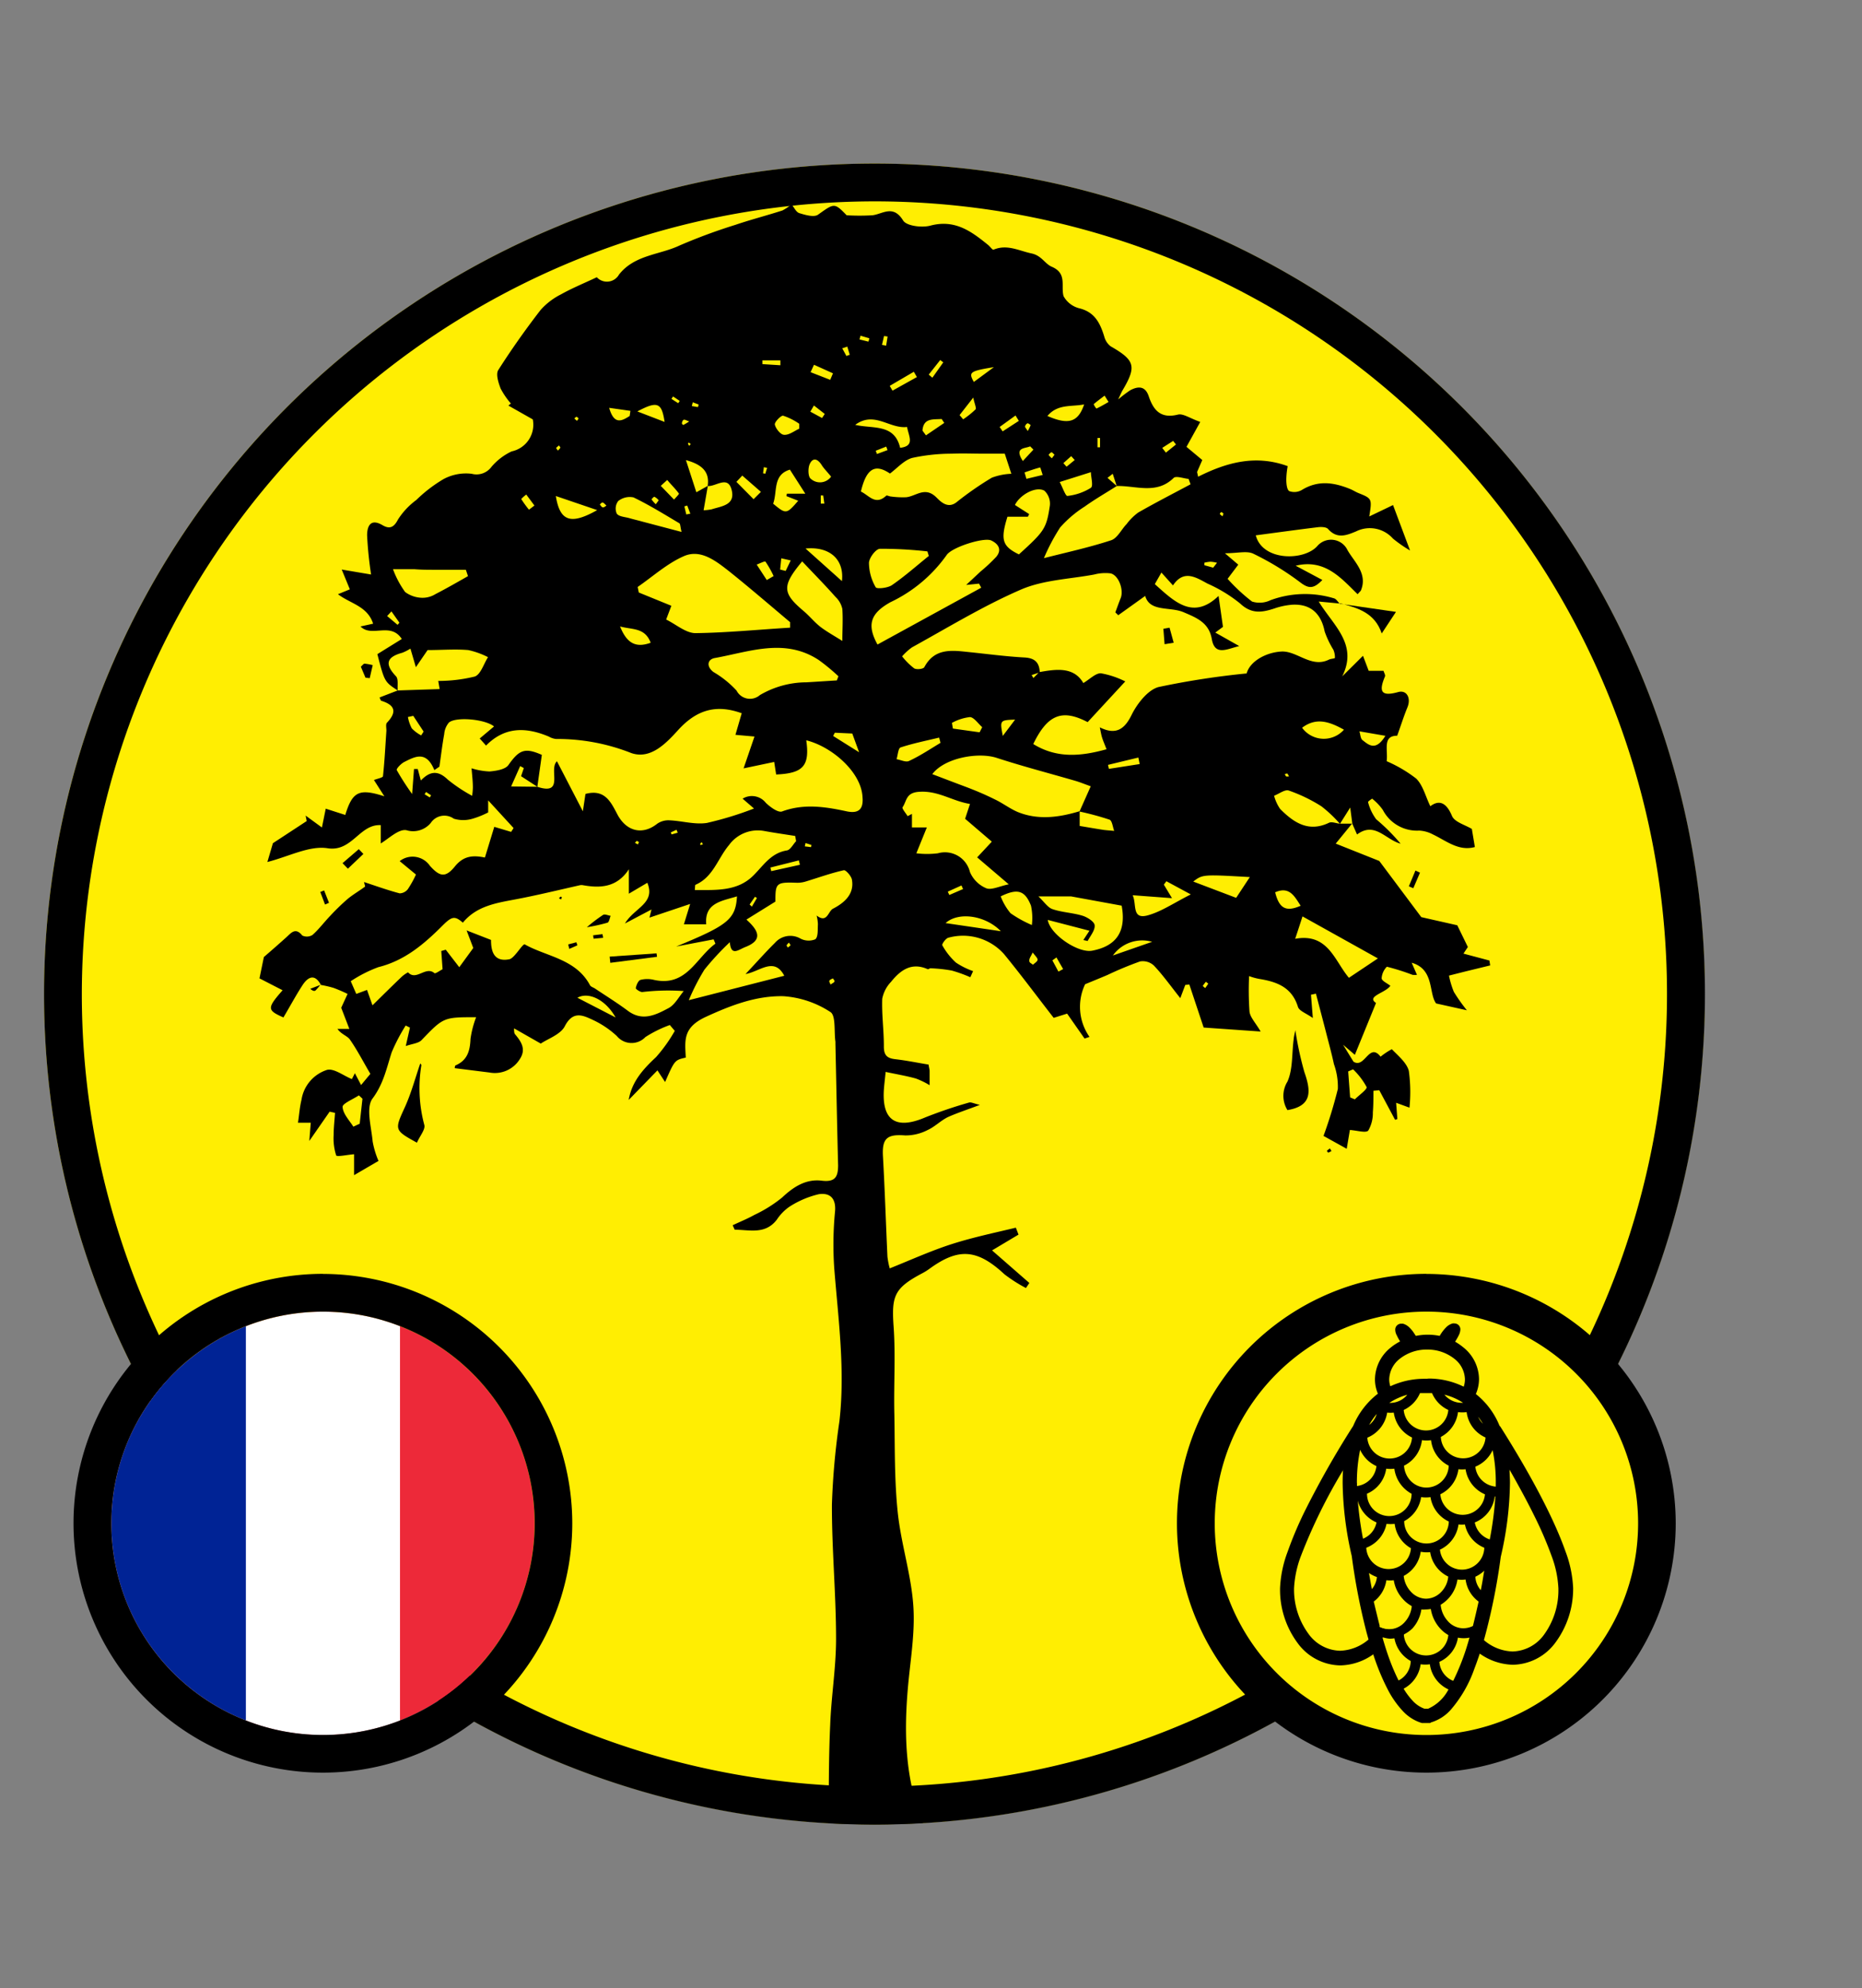 <?xml version="1.0" encoding="UTF-8"?> <svg xmlns="http://www.w3.org/2000/svg" xmlns:xlink="http://www.w3.org/1999/xlink" width="228.7" height="244.16" viewBox="0 0 228.7 244.16"><rect x="0" y="0" width="228.7" height="244.16" fill="#808080" stroke="none"/><defs><clipPath id="a" transform="translate(5.41 20.09)"><circle cx="101.99" cy="101.99" r="101.99" fill="none"></circle></clipPath><clipPath id="b" transform="translate(5.41 20.09)"><circle cx="34.26" cy="167" r="25.99" fill="none"></circle></clipPath></defs><title>SWX-SIMWAX-FR-pin-cire++</title><g clip-path="url(#a)"><ellipse cx="114.35" cy="122.08" rx="114.35" ry="122.08" fill="#ffee02"></ellipse><path d="M34,100.87c-.74-1.39-1.56-1-2.23,0-.85,1.3-1.58,2.68-2.37,4-2-.89-2.05-1.12-.1-3.34l-2.84-1.46L27,97.45c1-.86,1.86-1.62,2.72-2.39.61-.54,1.14-1.32,2-.25a1.31,1.31,0,0,0,1.25-.07c.79-.7,1.43-1.57,2.17-2.34a27.46,27.46,0,0,1,2.12-2.06c.68-.57,1.45-1,2.18-1.55l-.14-.55c1.46.48,2.9,1,4.38,1.39a1.33,1.33,0,0,0,1-.51,12.83,12.83,0,0,0,1-1.8l-2-1.65a2.58,2.58,0,0,1,3.71.57c1.23,1.38,1.94,1.49,3.1.05,1-1.21,2.09-1.39,3.66-1.06l1.15-3.77,2.07.62.3-.47-3.12-3.4v1.48a10.75,10.75,0,0,1-1.91.77,4,4,0,0,1-2.31,0,2,2,0,0,0-2.83.52,2.82,2.82,0,0,1-3,.89c-.95-.16-2.12,1-3.14,1.63V81.25c-2.62-.14-3.52,3.31-6.53,2.84-2.22-.35-4.72,1-7.4,1.69l.68-2.31,4.15-2.72-.13-.67,2,1.46.47-2.31L37,80c.88-2.88,1.69-3.29,4.8-2.29l-1.28-2c.43-.17,1.09-.29,1.11-.47.2-1.85.29-3.72.42-5.58,0-.35-.11-.84.08-1,1.22-1.29,1-2.14-.67-2.67-.13,0-.18-.31-.25-.42l2.23-.86,5.15-.17-.17-1A18.75,18.75,0,0,0,52.91,63c.73-.27,1.09-1.55,1.62-2.38a10.07,10.07,0,0,0-2.42-.87c-1.6-.14-3.21,0-5,0l-1.44,2.1L45,59.57a5.81,5.81,0,0,1-1,.51c-1.92.52-2.2,1.38-.78,2.88.33.34.16,1.16.22,1.75-1.62-1.06-1.62-1.06-2.5-4.46l3-1.86c-1.38-2.14-3.7-.14-5.07-1.54l1.55-.34c-.7-2.17-2.81-2.46-4.32-3.62l1.46-.6-1-2.43,3.61.61a46,46,0,0,1-.49-4.81c0-1,.34-2.16,1.89-1.25.83.49,1.38.33,1.9-.69a9,9,0,0,1,2.25-2.4,17.46,17.46,0,0,1,3.35-2.57,5.83,5.83,0,0,1,3.46-.65,2.28,2.28,0,0,0,2.43-.86,7.39,7.39,0,0,1,2.47-1.89,3.35,3.35,0,0,0,2.6-3.93l-3-1.7.31-.25a9.55,9.55,0,0,1-1.26-1.84c-.27-.71-.61-1.76-.29-2.27,1.61-2.53,3.36-5,5.19-7.37a8.34,8.34,0,0,1,2.5-1.92c1.35-.76,2.8-1.35,4.41-2.11a1.7,1.7,0,0,0,2.73-.33c1.92-2.44,5-2.41,7.44-3.57A69.2,69.2,0,0,1,84.9,7.53c1.91-.65,3.87-1.15,5.79-1.77A5.82,5.82,0,0,0,91.81,5c.32.39.57,1,1,1.1.72.22,1.76.52,2.25.18,2-1.42,2-1.5,3.52.07a27.53,27.53,0,0,0,3.17,0C103,6.2,104.3,5,105.52,7c.43.67,2.31.9,3.35.62,3-.79,5,.68,7.09,2.38.23.19.54.62.65.58,1.68-.71,3.12.13,4.69.46,1.22.26,1.64,1.28,2.47,1.63,1.92.82,1.1,2.34,1.45,3.61a3.06,3.06,0,0,0,2,1.51c1.88.49,2.51,1.87,3,3.45a2.22,2.22,0,0,0,.78,1.2c3,1.72,3.22,2.46,1.45,5.44-.12.2-.21.43-.52,1.09a15.49,15.49,0,0,1,1.48-1.13c1-.53,1.85-.52,2.27.73.58,1.73,1.48,2.79,3.59,2.26.63-.16,1.46.45,2.74.9l-1.69,3.06,1.94,1.62-.64,1.47.13.58c3.5-1.76,7.07-2.74,11-1.3a9.75,9.75,0,0,0-.17,1.65c0,.5.07,1.26.37,1.42a1.82,1.82,0,0,0,1.55-.15c2-1.22,3.92-.92,5.9-.12.35.14.67.35,1,.49,1.71.69,1.72.69,1.37,2.89l2.92-1.4,2.09,5.58a16.63,16.63,0,0,1-2.1-1.46,3.79,3.79,0,0,0-4.52-.89c-1.22.51-2.35.95-3.45-.29-.22-.25-.84-.27-1.25-.22-2.54.31-5.07.66-7.63,1,.84,3.21,6,3.15,7.59,1.28a2.23,2.23,0,0,1,3.67.52c.8,1.43,2.54,2.89,1.64,5,0,0-.09.09-.39.43-2-1.94-4-4.38-7.61-3.5l3.28,1.75c-1.05,1.08-1.65,1.11-2.71.3a34.54,34.54,0,0,0-5.76-3.52c-.79-.39-1.94-.06-3.5-.06l1.64,1.4L145.37,51a22,22,0,0,0,3,2.79,3.08,3.08,0,0,0,2.28-.17,12.26,12.26,0,0,1,7.8-.22c.26.07.45.41.67.63h0l-2.56-.24c1.79,2.95,4.86,5.23,2.89,9.19L162,60.45l.7,1.85h1.82c.07.24.25.52.18.69-.72,1.72-.61,2.54,1.61,1.92,1.08-.3,1.61.75,1.15,1.87s-.78,2.16-1.26,3.49c-1.82,0-1.12,1.7-1.29,3.13a16.8,16.8,0,0,1,3.62,2.13c.84.83,1.15,2.19,1.74,3.4,1-.76,1.92-.58,2.66,1.19.32.76,1.62,1.1,2.44,1.6l.37,2.22c-2,.55-3.51-.77-5.16-1.55a4,4,0,0,0-1.67-.47,4.73,4.73,0,0,1-4.47-2.53A6.44,6.44,0,0,0,163.12,78s-.53.35-.5.42a6.09,6.09,0,0,0,1,2.11,24.33,24.33,0,0,1,3,3c-1.86-.5-3.17-2.76-5.35-1.13l-.58-1.31c-.06-.5-.13-1-.26-2l-1.26,2a16.07,16.07,0,0,0-2.29-2.16,19.27,19.27,0,0,0-4-1.93c-.47-.16-1.19.41-1.8.64a5.24,5.24,0,0,0,.74,1.62c1.66,1.67,3.49,2.91,6,1.7.34-.16.86.06,1.3.11h1.53l-2,2.45L164,85.65l5.16,6.9,4.42,1,1.3,2.67s-.19.28-.54.81l3.19.85.09.6-3,.73-2.06.52a10.79,10.79,0,0,0,.6,2,21.09,21.09,0,0,0,1.6,2.26l-3.78-.84c-.94-1.26-.19-4.19-3-5l.65,1.49a3.69,3.69,0,0,1-.54,0,28.07,28.07,0,0,0-3.16-1,2.23,2.23,0,0,0-.64,1.41c0,.33.69.62,1.07.93-.58.88-3,1.29-1.76,2.11l-2.6,6.37-1.45-1.24,1.28,2.08c1.4.9,1.92-2.43,3.33-.61a8.33,8.33,0,0,1,1.38-.92c.79.82,1.83,1.66,2.09,2.67a19.19,19.19,0,0,1,.08,4.51l-1.64-.6.15,2-.28.09L164,113.81l-.72.07c0,.89,0,1.78-.07,2.66a4.27,4.27,0,0,1-.56,2.22c-.29.33-1.32,0-2.26-.07L160,121l-2.85-1.58a55.75,55.75,0,0,0,1.76-5.76,8.18,8.18,0,0,0-.48-3.06c-.25-1.16-.56-2.32-.86-3.47-.44-1.73-.9-3.45-1.35-5.18l-.61.13.23,2.86c-.81-.58-1.67-.86-1.83-1.37-.74-2.4-2.57-3.08-4.74-3.43a7.18,7.18,0,0,1-1.26-.35,37.66,37.66,0,0,0,.05,4.37c.09.71.74,1.36,1.37,2.44l-7-.49-1.76-5.29-.5.06-.61,1.62c-1.2-1.51-2.14-2.84-3.24-4a2,2,0,0,0-1.7-.51,42.71,42.71,0,0,0-4,1.66c-.89.38-1.78.74-2.75,1.14a6.43,6.43,0,0,0,.54,6.47l-.61.2-2.14-3.06-1.65.52c-2.07-2.66-4-5.27-6.1-7.83a6.75,6.75,0,0,0-6.88-2c-.32.12-.78.79-.7.92A8.37,8.37,0,0,0,112,98.13a9.24,9.24,0,0,0,2.11,1.05l-.34.75a17.77,17.77,0,0,0-2.28-.82,18.93,18.93,0,0,0-2.61-.28c-.11,0-.27.15-.35.11-2-.89-3.36.14-4.51,1.57a4.1,4.1,0,0,0-1.07,2.07c-.07,2,.21,3.92.2,5.88,0,1.09.44,1.43,1.42,1.54,1.32.15,2.62.42,4.08.66,0,.19.1.48.12.77,0,.59,0,1.17,0,1.76a9.74,9.74,0,0,0-1.69-.82c-1.15-.32-2.34-.52-3.71-.81-.1,1-.18,1.6-.22,2.21-.24,3.79,1.53,4.9,5.1,3.37a56.52,56.52,0,0,1,5.37-1.82c.23-.07.55.11,1.32.29-1.62.61-2.81,1-3.91,1.49-.89.43-1.62,1.2-2.51,1.6a5.89,5.89,0,0,1-2.75.66c-2.25-.18-2.86.37-2.73,2.59.23,4.1.36,8.21.55,12.31a10.15,10.15,0,0,0,.28,1.43c2.62-1.05,5.1-2.18,7.67-3s5.21-1.37,7.82-2l.33.85-3.25,1.94,4.58,4-.42.62a18.11,18.11,0,0,1-2.63-1.68c-3.34-3.1-5.63-3.3-9.22-.68a7.3,7.3,0,0,1-1,.61c-3.34,1.79-3.67,2.76-3.4,6.51.25,3.59,0,7.21.09,10.81.07,4,0,8,.41,11.94s1.66,7.67,1.92,11.54c.23,3.37-.39,6.79-.68,10.19-.49,5.74-.3,11.42,2,16.8.64,1.51,1.93,2.75,3,4.18l-17.36.88-.23-.51c2.53.25,2.81-1.32,2.84-3.07.07-4.63,0-9.26.22-13.88.13-3.53.72-7,.72-10.56,0-5.51-.53-11-.51-16.51a89.91,89.91,0,0,1,.92-10.19c.72-6.28-.13-12.5-.63-18.75a42,42,0,0,1,.09-7c.16-1.67-.65-2.36-2-2.15a11.53,11.53,0,0,0-3.62,1.55A5.9,5.9,0,0,0,90,129.71c-1.43,1.86-3.36,1.23-5.17,1.23l-.25-.55c.89-.42,1.81-.79,2.67-1.27a16.65,16.65,0,0,0,3.4-2.13c1.41-1.33,2.94-2.31,4.88-2.07,1.65.2,2-.49,2-1.89-.13-5-.22-10-.33-15a1.21,1.21,0,0,0,0-.19c-.18-1.26.07-3.21-.62-3.64a12,12,0,0,0-5.79-1.94c-3.32-.06-6.36,1.09-9.51,2.54-2.85,1.32-2.56,2.9-2.46,5-1.36.31-1.36.31-2.54,3l-.94-1.43L71.81,115c.39-2.28,1.79-3.79,3.36-5.26a18.91,18.91,0,0,0,2.3-3.22l-.61-.72a15,15,0,0,0-3,1.48,2.34,2.34,0,0,1-3.51-.13,11.44,11.44,0,0,0-2.82-1.92c-1.27-.59-2.54-1.29-3.58.74-.53,1-2.07,1.52-2.94,2.11l-3.28-1.87c0,.31,0,.57.11.71.77.92,1.4,1.84.6,3.06a3.6,3.6,0,0,1-3.75,1.65l-4.24-.53c0-.06,0-.31.11-.35,1.45-.63,1.76-1.8,1.82-3.25a12.25,12.25,0,0,1,.69-2.66c-4,0-4,0-6.7,2.81-.38.4-1.13.45-1.94.73l.51-2.26-.52-.26a22.44,22.44,0,0,0-1.72,3.29c-.63,1.95-1,3.86-2.34,5.66-.86,1.12-.16,3.49,0,5.29a10.76,10.76,0,0,0,.72,2.39l-3,1.75v-2.57c-.89.07-2.11.35-2.2.14a6.82,6.82,0,0,1-.31-2.49c0-.91.11-1.82.17-2.73l-.66-.15-2.5,3.6.18-2.24H31.19c.15-1,.21-1.92.43-2.81a4.59,4.59,0,0,1,3.14-3.68c.87-.21,2,.71,3.05,1.13l.37-.72.76,1.45,1.14-1.37c-.91-1.55-1.62-2.94-2.51-4.21-.33-.47-1.07-.65-1.53-1.31H37.5l-1-2.6.78-1.7a18.56,18.56,0,0,0-1.72-.74,13.46,13.46,0,0,0-1.67-.38ZM81.51,39.6C81.75,38,81,37,78.84,36.42l1.28,3.95,1.41-.79-.52,3a6.66,6.66,0,0,0,1-.12c1.2-.39,2.91-.5,2.45-2.36S82.52,39.7,81.51,39.6Zm50.24,0-.49-1.5-.64.5,1.14,1c-1.32.84-2.68,1.62-3.95,2.53a14,14,0,0,0-3,2.55,24.06,24.06,0,0,0-2,3.78c2.7-.69,5.52-1.3,8.24-2.19.78-.25,1.27-1.33,1.92-2a6.77,6.77,0,0,1,1.42-1.41c2.11-1.21,4.28-2.32,6.43-3.47l-.24-.66c-.63-.06-1.55-.41-1.84-.12C136.63,40.68,134.11,39.54,131.75,39.6ZM127.2,79.54v1.81c1,.17,2,.34,2.89.48.45.06.9.08,1.35.13-.18-.48-.25-1.25-.57-1.38a34.6,34.6,0,0,0-3.69-1l1.38-3.1c-.76-.27-1.27-.48-1.79-.64-3.26-.95-6.54-1.8-9.76-2.85-2.27-.74-6.42,0-7.91,2,1.35.51,2.62,1,3.88,1.47s2.54,1,3.78,1.62c1,.47,1.86,1.15,2.86,1.57C122.14,80.66,124.68,80.3,127.2,79.54Zm-66.62-3C64,77.66,61.92,74.37,63,73.41l3.18,6.14.32-2.13c2.48-.67,3.18,1.15,4,2.66,1.14,2,3.08,2.38,4.81,1a2.42,2.42,0,0,1,1.52-.42c1.53.07,3.12.55,4.59.32a41.66,41.66,0,0,0,5.78-1.77L85.8,78a2.18,2.18,0,0,1,2.85.51c.54.52,1.51,1.24,2,1.06,2.71-1,5.36-.57,8,0,1.44.28,2-.32,1.88-1.74-.13-3.07-3.74-6.21-6.91-7,.44,3.13-.36,4.06-3.7,4.2l-.24-1.54-3.76.79,1.34-3.91-2.34-.21.77-2.65c-3.08-1.12-5.48-.46-7.75,2-1.55,1.71-3.43,3.7-5.81,2.89a24.63,24.63,0,0,0-9.23-1.73,2.22,2.22,0,0,1-.89-.29c-2.77-1.17-5.4-1.26-7.72,1.1l-.78-.87,1.76-1.48c-1.09-.9-4.66-1.22-5.54-.48a2.5,2.5,0,0,0-.58,1.42c-.24,1.33-.4,2.67-.59,4l-.62.42c-1-2.42-2.36-1.67-3.69-1-.4.2-1,.83-.93,1a31.47,31.47,0,0,0,1.89,2.94l.23-3.07.46,0,.38,1.41c1.13-1.18,2.12-1.26,3.3-.12a19,19,0,0,0,3,2,8.78,8.78,0,0,0,.09-1c0-.8-.1-1.59-.16-2.38a8.56,8.56,0,0,0,2.2.39c.81-.07,1.93-.24,2.32-.78,1.32-1.87,2-2.19,4.11-1.26-.18,1.32-.37,2.62-.55,3.92l-2-1.3.34-1L58.48,74,57.37,76.5Zm61.65-14.08c2.15-.39,4.26-.66,5.42,1.34.81-.48,1.49-1.21,2.15-1.2a10.88,10.88,0,0,1,3,1l-4.62,5c-3.13-1.64-4.92-.94-6.68,2.69,2.85,1.76,5.78,1.54,9,.64-.24-.62-.41-1-.54-1.41s-.17-.76-.29-1.28c2,1,3.06.21,3.91-1.53.68-1.38,2-3.07,3.31-3.42a99,99,0,0,1,10.82-1.67c.4-1.49,2.37-2.59,4.28-2.69s3.65,2.06,5.81,1c.24-.12.74-.13.75-.22a2.31,2.31,0,0,0-.19-1,11.25,11.25,0,0,1-1.07-2.25c-.44-2.22-1.75-3.41-4-3.28a8.82,8.82,0,0,0-2.2.47c-1.51.49-2.8.69-4.18-.62a17.81,17.81,0,0,0-4-2.44c-1.43-.77-2.92-1.77-4.25.22l-1.42-1.58-.81,1.42c2.39,2.14,4.69,4.46,7.83,1.45l.54,3.8-.94.7,2.94,1.66c-1.49.35-3,1.26-3.37-.86-.35-2-1.8-2.59-3.47-3.3s-4.14,0-4.71-2l-3.31,2.37-.36-.35c.22-.58.42-1.16.65-1.73.42-1-.23-2.84-1.24-3.06a5.37,5.37,0,0,0-2,.14c-3,.56-6.25.66-9,1.85-4.62,2-9,4.68-13.39,7.1a7.26,7.26,0,0,0-1.21,1.1,8.23,8.23,0,0,0,1.49,1.48c.3.17,1.12.08,1.24-.15,1.3-2.43,3.47-2.06,5.6-1.84s4.46.53,6.7.65c1.29.07,1.83.63,1.88,1.83l-1,.33.22.36ZM59.05,95.9c2.59,1.48,6.27,1.76,8,5,.1.2.41.28.62.42,1.36.91,2.75,1.77,4.06,2.75,1.79,1.32,3.43.48,5-.36.76-.42,1.24-1.37,1.84-2.08a27.06,27.06,0,0,0-5.1.12c-.27,0-.82-.37-.79-.49.07-.36.29-.9.57-1a3.41,3.41,0,0,1,1.68,0c4,.88,5.17-2.75,7.53-4.45l-.22-.53-4.6.88C84,93.55,84.94,92.81,85.11,90c-1.88.58-4,.79-3.78,3.43H78.59l.77-2.5-5,1.68.25-1-3.26,1.72c1.16-1.95,3.78-2.45,2.75-5l-2.27,1.34v-3c-1.47,2.25-3.51,2.35-5.74,1.94,0,0-.12,0-.18,0-2.72.61-5.44,1.28-8.18,1.79-2.35.44-4.66.84-6.29,2.83-1-.86-1.34-.8-2.53.39-2.25,2.25-4.62,4.27-7.84,5.07a16.29,16.29,0,0,0-3.4,1.73l.68,1.56,1.32-.49.67,1.89c1.22-1.2,2.35-2.32,3.51-3.43a3.6,3.6,0,0,1,.86-.62c1,1.1,2.17-.82,3.24.1.12.1.72-.35,1-.48l-.16-2.24.55-.16L51,98.7l1.72-2.36-.82-2.16,3,1.17c0,1.15.21,2.79,2.27,2.37C57.8,97.57,58.8,95.75,59.05,95.9ZM91.63,57l0-.68c-2.5-2.1-5-4.26-7.53-6.28-1.59-1.24-3.45-2.72-5.5-1.83S74.79,50.7,72.91,52l.14.68,4,1.63L76.41,56c1.23.6,2.42,1.67,3.61,1.67C83.89,57.62,87.76,57.23,91.63,57ZM86.27,92.85c1.4,1.27,2.15,2.48-.13,3.37-.87.34-1.76,1.18-1.91-.59A33.66,33.66,0,0,0,81.11,99a27,27,0,0,0-1.92,3.75l11.73-3c-1.25-2.37-3-.51-4.76-.21,1.39-1.48,2.47-2.7,3.62-3.84a2.5,2.5,0,0,1,3.12-.52,2.16,2.16,0,0,0,1.83.09c.37-.31.28-1.2.32-1.84a5,5,0,0,0-.16-1.08c1.3,1,1.4-.5,2-.83,1.7-.87,2.61-2,2.34-3.56-.07-.46-.77-1.23-1-1.17-1.57.35-3.09.9-4.63,1.37a3.52,3.52,0,0,1-1.07.17c-2.61-.09-2.71,0-2.7,2.31Zm14.06-52.57c1,.47,1.78,1.75,3.11.51.08-.08.38.09.58.1a10.65,10.65,0,0,0,1.87.09c1.21-.12,2.3-1.36,3.69,0,.42.4,1.36,1.52,2.51.6a39.15,39.15,0,0,1,4.32-3,7.56,7.56,0,0,1,2.4-.48L118,35.63h-2.51c-1.33,0-2.65-.06-4,0a23,23,0,0,0-4.86.52c-1,.28-1.83,1.25-2.73,1.92C102.07,36.83,101,37.44,100.33,40.28Zm2,18.81,12.78-7-.27-.5-1.58.16,1.78-1.66a20.52,20.52,0,0,0,1.92-1.8c.71-.86.27-1.58-.62-2s-4.83.82-5.48,1.79a17.76,17.76,0,0,1-6.9,5.79C101.46,55.26,101.05,56.68,102.38,59.09Zm4.81,25.62a10.81,10.81,0,0,0,2.64,0A3.16,3.16,0,0,1,113.72,87a3.74,3.74,0,0,0,2,2c.65.26,1.62-.25,2.77-.48l-3.88-3.31,1.8-1.93-3.28-2.81.6-1.82c-2.22-.36-3.9-1.67-6.28-1.49-1.62.11-1.48,1.15-2,1.89-.11.15.39.72.62,1.1l.53-.28v1.66h1.83ZM97.37,63.48l.2-.51a24.54,24.54,0,0,0-2.42-2c-4.19-2.75-8.52-1-12.78-.24-.86.16-1.07,1-.16,1.71a12.2,12.2,0,0,1,2.85,2.29,1.85,1.85,0,0,0,2.86.55,11.35,11.35,0,0,1,5.71-1.57C94.88,63.64,96.12,63.55,97.37,63.48Zm-5,19.72-.11-.62c-1.27-.2-2.54-.38-3.8-.61a4.36,4.36,0,0,0-4.33,1.73c-1.37,1.62-1.93,3.92-4.1,4.87-.09,0-.06.33-.1.65,2.59,0,5.2.18,7.16-1.75,1.26-1.24,2.17-2.79,4.14-3.11C91.68,84.29,92,83.6,92.39,83.2Zm30.91,9.69c.28,1.78,3.72,4.11,5.46,3.78,3.05-.58,4.19-2.44,3.62-5.53L126.13,90h-4c.71.67,1.14,1.37,1.74,1.57,1.17.4,2.47.44,3.66.8.6.18,1.46.72,1.51,1.17.07.61-.52,1.3-.86,1.94,0,0-.31-.07-.53-.12l.75-1.14Zm-30.19-44c-2.49,3-2.41,3.86.22,6.08.72.61,1.32,1.37,2.06,1.94s1.78,1.15,2.68,1.72c0-1.31.09-2.63,0-3.93a2.84,2.84,0,0,0-.82-1.46C95.92,51.76,94.56,50.38,93.11,48.85ZM119.74,48c3.11-2.83,3.38-3.15,3.8-6a2.18,2.18,0,0,0-.68-1.83c-1.06-.57-3,.51-3.61,1.76L121,43.05l-.16.32h-2.51C117.45,46.21,117.69,47,119.74,48Zm-11.07.19-.17-.56a51.72,51.72,0,0,0-5.82-.32c-.51,0-1.34,1.11-1.36,1.73a6.07,6.07,0,0,0,.83,3c.13.23,1.49.09,2-.27C105.74,50.67,107.18,49.39,108.67,48.19ZM160.27,100l3.56-2.38-9.26-5.16c-.35,1.09-.6,1.85-.9,2.75C157.72,94.47,158.5,97.92,160.27,100ZM42.86,49.82a11.68,11.68,0,0,0,1.49,2.8,3.64,3.64,0,0,0,2.12.71,3,3,0,0,0,1.6-.45c1.36-.7,2.68-1.46,4-2.21l-.26-.78H48.06c-.86,0-1.71,0-2.56-.07ZM78.3,45.24c-.16-.65-.14-1-.28-1.07-1.85-1.1-3.69-2.24-5.62-3.17a2.25,2.25,0,0,0-1.88.45A1.51,1.51,0,0,0,70.35,43c.27.37,1,.39,1.55.55s1.06.27,1.58.42Zm55.41,44.62c.52,1.11-.14,3,1.82,2.48,1.7-.46,3.23-1.53,5.32-2.58l-3-1.62-.31.42,1,1.66Zm7.44-1.68,5.27,2,1.68-2.55C142.31,87.3,142.31,87.3,141.15,88.18ZM117.5,90a7.29,7.29,0,0,0,1.21,2.07,14.42,14.42,0,0,0,2.62,1.45,7.2,7.2,0,0,0-.11-2.38C120.47,89.24,119.55,89,117.5,90Zm-24-49.46-1.89-2.95c-2.14.64-1.51,2.7-2.06,4.18,1.58,1.31,1.64,1.31,3.08-.36l-1.45-.57.06-.3Zm16.6,30.57-.16-.61c-1.58.38-3.19.7-4.74,1.21-.29.1-.33.94-.49,1.44.52.09,1.15.41,1.53.22C107.58,72.75,108.82,71.92,110.1,71.15Zm14.65-32c.34.64.72,1.74.94,1.71a6.78,6.78,0,0,0,2.89-1c.32-.23,0-1.31,0-1.92ZM62.86,40.83c.5,3.13,1.84,3.56,5.08,1.73Zm96.8,28.7c-1.79-1-3.41-1.55-5.14-.24A3.3,3.3,0,0,0,159.66,69.53ZM106,32.35c-2.17.26-4-2-6.37-.26,2.19.51,4.82-.17,5.52,2.82C107,34.69,106.21,33.52,106,32.35ZM98,51.28c.3-2.59-1.42-4.29-4.47-4Zm-60,67,.77-.36.34-3.07-.44-.41c-.71.47-2,1-2,1.4C36.7,116.69,37.49,117.49,38,118.3Zm79.52-24c-1.89-1.95-5.2-2.43-6.79-1ZM123.24,31c2.59,1.13,3.77.77,4.51-1.42C126.15,29.89,124.5,29.5,123.24,31ZM92.76,32.56l0-.6a7.55,7.55,0,0,0-2-1c-.28,0-1.06.79-1,1.1.11.5.71,1.24,1.12,1.25C91.49,33.37,92.13,32.85,92.76,32.56Zm68,78.69-.58.25.24,3.19.58.24c.51-.52,1.55-1.24,1.44-1.52A8.7,8.7,0,0,0,160.79,111.25ZM96.67,38.45c-.54-.67-.9-1-1.18-1.46-.54-.83-1.13-.87-1.48,0-.19.5-.16,1.48.15,1.71A1.68,1.68,0,0,0,96.67,38.45ZM74.51,58.85c-.71-1.89-2.24-1.58-3.76-2C71.55,58.85,72.62,59.54,74.51,58.85Zm37,9.84.12.7,3.28.46.32-.63c-.5-.44-1-1.2-1.5-1.24A5.92,5.92,0,0,0,111.52,68.69Zm42.83,22.46c-.74-1.14-1.37-2.43-3.13-1.65C151.71,91.5,152.55,91.94,154.35,91.15ZM70.2,104.87c-1.24-2.2-3.32-3.18-4.69-2.42Zm94.55-34.59-3.19-.55c.12.37.13.89.38,1.08C162.7,71.4,163.56,72.22,164.75,70.28ZM72.87,30.44l3.35,1.29C75.86,29.36,75.36,29.12,72.87,30.44ZM87.15,41.22l.9-.9-2.29-2-.72.77ZM69.41,30c.61,2.14,1.56,1.61,2.52,1l.09-.63Zm38.48,2.79.43.59,2.25-1.53-.32-.48C109.2,31.45,108,31.21,107.89,32.82ZM88.77,51.15l.84-.49a12.5,12.5,0,0,0-1-1.77c-.09-.1-.71.23-1.08.36ZM76.54,38.86l-.79.72,1.63,1.69c.21-.25.65-.68.6-.74C77.55,39.94,77,39.41,76.54,38.86ZM136.1,95.58a4.43,4.43,0,0,0-4.82,1.68ZM99.27,70l-2.14-.1-.21.4,3.19,2Zm17.4-45c-3,.49-3.13.63-2.47,1.82Zm17.9,48.75-.16-.8-3.73.9.11.49ZM120.43,37.93l.23.79,2-.48c-.11-.32-.29-.93-.31-.92C121.72,37.48,121.08,37.71,120.43,37.93ZM94.57,24.71l-.42.91,2.41.94.34-.8Zm9.3,2.59.34.59,3-1.67-.38-.65Zm8.58,3.59.44.52a10.69,10.69,0,0,0,1.52-1.22c.13-.15-.11-.64-.28-1.45ZM45.35,67.83l-.66.14a4.93,4.93,0,0,0,.48,1.4,4.61,4.61,0,0,0,1.15.86l.3-.47ZM59.56,42.51l.67-.51-1-1.35a4.57,4.57,0,0,0-.62.55A13.76,13.76,0,0,0,59.56,42.51Zm59.71,25.78c-1.88.07-1.88.07-1.51,2ZM89.21,86.46l.11.44,3.52-.78-.13-.54Zm41.54-57.18-.49-.78c-.45.35-.91.68-1.34,1.05a1.77,1.77,0,0,0,.34.54C129.77,29.85,130.26,29.56,130.75,29.28Zm-9.23,5.85-.4-.4c-.66.29-2,.11-.9,1.8Zm-1.79-3.53-.41-.66-1.95,1.41.37.54ZM90.41,49.86l.68.17.62-1.29-1.16-.26ZM88.23,24.17l0,.46,2.21.14,0-.6Zm6.33,5.54-.44.76,1.44.78.33-.5Zm14.1-3.79.45.38,1.34-1.89-.38-.28ZM124.35,97.5l-.5.36.74,1.38.58-.31Zm-2.92-.61c-.21.46-.42.7-.42,1s.29.34.45.51c.2-.2.54-.38.57-.6S121.74,97.31,121.43,96.89Zm3.77-60.1.39.44,1-.82-.43-.48Zm12.14-1.87.45.58,1.24-1-.35-.44ZM42.67,55l-.53.57,1.28,1.08.23-.26ZM111,89.42l.19.41,1.69-.73-.2-.44Zm-8.85-54.15.15.4,1.3-.48-.16-.43Zm.77-13,.51.09.18-1.12-.44-.06Zm-4.37,1.36.41-.15-.3-1-.62.21Zm45.05,26,.47-.6a4.2,4.2,0,0,0-.79-.13,4,4,0,0,0-.76.12v.31ZM95.4,41.76l.44,0-.14-1-.3,0Zm-20.26.08c.17-.25.37-.47.34-.5a1.43,1.43,0,0,0-.53-.42c-.06,0-.35.29-.32.34A3.45,3.45,0,0,0,75.14,41.84Zm3.74,1.25.5-.09L79,42l-.35.1ZM129.7,33.7h-.31v1.15h.31ZM101.26,21.87l.11-.41-1.09-.32-.12.46Zm19.55,11a5,5,0,0,0,.37-.75s-.3-.26-.39-.22a.56.56,0,0,0-.3.4C120.48,32.39,120.63,32.53,120.81,32.83ZM80.32,29.91l.08-.32-.72-.27-.12.46ZM86.66,91l.28.26.62-1.06-.24-.15Zm-9.4-62.4-.2.3.83.53.19-.28Zm46.85,7.16c-.15-.13-.29-.32-.38-.3s-.35.26-.33.33.24.27.38.41ZM143,100.72l-.3-.23a6.13,6.13,0,0,0-.38.51,2.59,2.59,0,0,0,.3.26Zm-46.4.11c.22-.16.42-.23.48-.36s-.12-.27-.19-.4c-.14.08-.34.14-.42.27S96.53,100.61,96.6,100.83ZM63.11,35.25a1.8,1.8,0,0,0,.32-.37s-.12-.17-.18-.26a2.67,2.67,0,0,0-.36.31S63,35.1,63.11,35.25Zm25.7,2.12-.4-.08-.1.75.28.05ZM91.7,96l-.21-.32a1.68,1.68,0,0,0-.3.35s.11.17.17.26ZM69.08,42c-.21-.17-.32-.34-.46-.37s-.24.15-.36.24c.11.12.21.31.35.35S68.87,42.15,69.08,42ZM46.92,77.18l-.18.28.64.39.16-.26Zm30.91,5-.15-.36-.7.32.1.25Zm15.7,1.27-.09.41.77.09.05-.26Zm-14.09-49a2.27,2.27,0,0,0-.25-.18s-.11.09-.1.12.09.18.13.28A2.28,2.28,0,0,0,79.44,34.44ZM144.87,43c-.09-.07-.18-.2-.27-.19s-.2.21-.19.23a2.22,2.22,0,0,0,.33.28ZM79.24,31.67c-.32-.11-.49-.23-.64-.21s-.21.23-.25.37.14.28.17.27A6.94,6.94,0,0,0,79.24,31.67Zm-13.58-.36c-.09-.08-.18-.21-.26-.21s-.18.14-.27.21l.33.29ZM152.4,75c.06.1.1.24.18.27s.22,0,.33,0a1.42,1.42,0,0,0-.21-.36S152.51,74.92,152.4,75ZM73.08,83.32c-.1,0-.21-.15-.28-.12s-.15.15-.22.23l.36.19Zm7.85.28-.16-.26a1.06,1.06,0,0,0-.19.23s.06.14.08.13S80.84,83.63,80.93,83.6Z" transform="translate(5.41 20.09)"></path><path d="M153.69,106.43a40.91,40.91,0,0,0,1.11,5.15c.81,2.31,1,4.16-2.08,4.67a3.32,3.32,0,0,1,0-3.5c.68-1.52.53-3.42.76-5.15C153.51,107.19,153.62,106.8,153.69,106.43Z" transform="translate(5.41 20.09)"></path><path d="M45.8,120.25c-2.81-1.54-2.75-1.58-1.49-4.34.79-1.73,1.28-3.59,1.89-5.36-.07-.09.16.07.14.21a17.44,17.44,0,0,0,.36,7.29C46.88,118.59,46.16,119.42,45.8,120.25Z" transform="translate(5.41 20.09)"></path><path d="M159.15,54.06l6.9,1-1.75,2.65c-.86-2.58-3-3.15-5.14-3.71Z" transform="translate(5.41 20.09)"></path><path d="M36.66,85.92l2-1.72.56.59L37.32,86.6Z" transform="translate(5.41 20.09)"></path><path d="M39.48,63.14l-.57-1.35c.19-.16.33-.37.46-.37a6.36,6.36,0,0,1,1,.18L40,63.2Z" transform="translate(5.41 20.09)"></path><path d="M169,87.09,168.18,89l-.55-.23.81-1.94Z" transform="translate(5.41 20.09)"></path><path d="M34.51,91l-.58-1.54.47-.19L35,90.79Z" transform="translate(5.41 20.09)"></path><path d="M33.94,100.86a6.5,6.5,0,0,1-.59.69c-.12.1-.32.1-.65-.2l1.25-.48Z" transform="translate(5.41 20.09)"></path><path d="M158.13,121.27a2,2,0,0,1-.41.21s-.17-.22-.16-.23a3.65,3.65,0,0,1,.37-.29Z" transform="translate(5.41 20.09)"></path><path d="M94.38,207.43c-.07.1-.11.24-.19.27s-.23,0-.34-.06a1.45,1.45,0,0,1,.22-.36S94.27,207.38,94.38,207.43Z" transform="translate(5.41 20.09)"></path><path d="M138.24,57l.51,1.85-1.12.18-.15-1.9Z" transform="translate(5.41 20.09)"></path><path d="M69.47,97.4,75.23,97l.06.42-5.74.74Z" transform="translate(5.41 20.09)"></path><path d="M66.67,93.79a19.64,19.64,0,0,1,2-1.52c.21-.12.61.07.92.12-.12.29-.18.76-.38.84A21.3,21.3,0,0,1,66.67,93.79Z" transform="translate(5.41 20.09)"></path><path d="M64.38,95.9l1-.26.13.37-1,.44Z" transform="translate(5.41 20.09)"></path><path d="M68.67,95.09l-1.17.11-.06-.42,1.15-.14Z" transform="translate(5.41 20.09)"></path><path d="M63.5,90.38l-.26-.15a1.37,1.37,0,0,1,.22-.2s.14.06.14.08S63.53,90.29,63.5,90.38Z" transform="translate(5.41 20.09)"></path></g><path d="M102,4.64A97.35,97.35,0,1,1,4.64,102,97.46,97.46,0,0,1,102,4.64M102,0A102,102,0,1,0,204,102,102,102,0,0,0,102,0Z" transform="translate(5.41 20.09)"></path><g clip-path="url(#b)"><rect x="11.26" y="161.1" width="56.81" height="51.98" fill="#ed2939"></rect><rect x="11.26" y="161.1" width="37.87" height="51.98" fill="#fff"></rect><rect x="11.26" y="161.1" width="18.94" height="51.98" fill="#002395"></rect></g><path d="M34.26,141a26,26,0,1,1-26,26,26,26,0,0,1,26-26m0-4.64A30.63,30.63,0,1,0,64.88,167a30.66,30.66,0,0,0-30.62-30.63Z" transform="translate(5.41 20.09)"></path><path d="M169.79,195.31A28.31,28.31,0,1,1,198.1,167,28.34,28.34,0,0,1,169.79,195.31Z" transform="translate(5.41 20.09)" fill="#ffee02"></path><path d="M169.79,141a26,26,0,1,1-26,26,26,26,0,0,1,26-26m0-4.64A30.63,30.63,0,1,0,200.41,167a30.66,30.66,0,0,0-30.62-30.63Z" transform="translate(5.41 20.09)"></path><path d="M186.6,170.56c-1.71-5-5.39-11.24-7.93-15.25l0,0a9.57,9.57,0,0,0-2.9-4l-.21-.15a4.45,4.45,0,0,0,.45-1.94,4.76,4.76,0,0,0-1.84-3.68,6.16,6.16,0,0,0-1.25-.79c.07-.12.17-.26.27-.42s.23-.4.32-.59a1.56,1.56,0,0,0,.18-.59.51.51,0,0,0-.11-.32.49.49,0,0,0-.35-.15l-.16,0a1.6,1.6,0,0,0-.67.41,5.09,5.09,0,0,0-.84,1.16,7.07,7.07,0,0,0-3.21,0c-.08-.14-.2-.33-.34-.54a3.83,3.83,0,0,0-.49-.59,1.58,1.58,0,0,0-.68-.41l-.15,0a.48.48,0,0,0-.35.15.5.5,0,0,0-.11.32,1.54,1.54,0,0,0,.17.59,10.37,10.37,0,0,0,.56.95,6.57,6.57,0,0,0-1.37.85,4.76,4.76,0,0,0-1.84,3.68,4.46,4.46,0,0,0,.42,1.88l-.3.22a9.49,9.49,0,0,0-2.9,3.94l0,0a113.28,113.28,0,0,0-5.68,10,46.37,46.37,0,0,0-2.25,5.26A14.23,14.23,0,0,0,152,175v.13a10.71,10.71,0,0,0,2.1,6.36,6.41,6.41,0,0,0,5,2.65h0a7,7,0,0,0,4.2-1.53,29,29,0,0,0,1.84,4.58,11.5,11.5,0,0,0,1.78,2.58,4.94,4.94,0,0,0,2.28,1.46l.08,0h.85l.08,0a4.94,4.94,0,0,0,2.28-1.46,15.58,15.58,0,0,0,2.86-5c.28-.71.53-1.44.77-2.18a7,7,0,0,0,4.21,1.54h0a6.43,6.43,0,0,0,5-2.65,10.71,10.71,0,0,0,2.09-6.36V175A14.23,14.23,0,0,0,186.6,170.56Zm-10.87,9.23a3,3,0,0,1-1.45.37,2.84,2.84,0,0,1-2.12-1,3.56,3.56,0,0,1-.9-2.3,4,4,0,0,0,2.14-3.26,3.67,3.67,0,0,0,.75.08,3.26,3.26,0,0,0,.7-.07,3.7,3.7,0,0,0,1.65,2.91C176.29,177.53,176,178.65,175.73,179.79Zm-5.95,3.6a3,3,0,0,1-3-2.92,3.83,3.83,0,0,0,1.15-.89,4.27,4.27,0,0,0,1.05-2.47,3.08,3.08,0,0,0,.75.09,3.68,3.68,0,0,0,.89-.12,4.27,4.27,0,0,0,1.06,2.49,4,4,0,0,0,1.14.9A3,3,0,0,1,169.78,183.39ZM168,150.83a3,3,0,0,1-2.7,1.66,3.58,3.58,0,0,1-.8-.1l.06,0A7.87,7.87,0,0,1,168,150.83Zm1.8-.11h.78a3.66,3.66,0,0,0,2.14,2.15,3,3,0,0,1-6.05,0,3.68,3.68,0,0,0,2.1-2.17l.58,0h.45Zm5.72,2.11h0l0,0Zm3,9.94h-.05a3,3,0,0,1-3-2.92,3.71,3.71,0,0,0,2.44-2.88,18.42,18.42,0,0,1,.64,5.09C178.57,162.3,178.56,162.53,178.56,162.77Zm-1.32.45a3,3,0,0,1-6.05.05,3.7,3.7,0,0,0,2.26-3.3,3.84,3.84,0,0,0,.83.09,3.12,3.12,0,0,0,.54,0,3.7,3.7,0,0,0,2.42,3.2Zm-.07,6.63v.09a3,3,0,0,1-6,.14,3.7,3.7,0,0,0,2.36-3.23,4.3,4.3,0,0,0,.73.07,4.73,4.73,0,0,0,.53,0A3.68,3.68,0,0,0,177.17,169.85Zm-7.46,6.68a2.86,2.86,0,0,1-2.1-1,3.59,3.59,0,0,1-.92-2.23,3.7,3.7,0,0,0,2.14-3.11,3.5,3.5,0,0,0,1,.14,3.71,3.71,0,0,0,.67-.07,3.71,3.71,0,0,0,2.27,3.1,3.42,3.42,0,0,1-.9,2.2A2.92,2.92,0,0,1,169.71,176.53Zm-1.35.37,0,0h-.09Zm-6.24-7v-.09a3.7,3.7,0,0,0,2.48-3,4.07,4.07,0,0,0,.61,0,3.44,3.44,0,0,0,.91-.12,3.69,3.69,0,0,0,2,3.14h0a3,3,0,1,1-6,0ZM161,162.08a18.62,18.62,0,0,1,.65-5.12,3.72,3.72,0,0,0,2.31,2.85,3,3,0,0,1-2.95,2.93C161,162.52,161,162.29,161,162.08ZM164.6,160a3.82,3.82,0,0,0,.68.06,4.07,4.07,0,0,0,.79-.08,3.83,3.83,0,0,0,2.17,3.23h0a3,3,0,1,1-6.05,0h-.11A3.68,3.68,0,0,0,164.6,160Zm5.11-3.43a3.6,3.6,0,0,0,.88-.11,3.68,3.68,0,0,0,2.19,3.28v.12a3,3,0,0,1-3,3,3,3,0,0,1-2.14-.93,3.16,3.16,0,0,1-.89-2.18h0a3.72,3.72,0,0,0,2.26-3.29A3.65,3.65,0,0,0,169.71,156.57Zm3.12,10.08a3,3,0,0,1-6.05,0v-.06a3.72,3.72,0,0,0,2.12-3.12,3.43,3.43,0,0,0,.86.11,3.94,3.94,0,0,0,.77-.08A3.7,3.7,0,0,0,172.83,166.65Zm4.47-10.38a.34.34,0,0,1,0,.1,3,3,0,0,1-6.05,0,.76.76,0,0,1,0-.15,3.67,3.67,0,0,0,2.13-3.16,3.52,3.52,0,0,0,.66.06A3.24,3.24,0,0,0,175,153,3.69,3.69,0,0,0,177.3,156.27Zm-3.24-3.82a3,3,0,0,1-2.69-1.65,7.9,7.9,0,0,1,3.58,1.51A2.91,2.91,0,0,1,174.06,152.45Zm-8.74.71a4.17,4.17,0,0,0,.71-.06,3.69,3.69,0,0,0,2.27,3.19v.08a3,3,0,0,1-6.05,0s0-.06,0-.08a3.7,3.7,0,0,0,2.47-3.18A3.92,3.92,0,0,0,165.32,153.16Zm-3.8,10.2a3.69,3.69,0,0,0,2.43,3.33,3,3,0,0,1-2.18,2.57,40.75,40.75,0,0,1-.75-5.85A4,4,0,0,0,161.52,163.36ZM164,173.45a3,3,0,0,1-1.08,2.23,2,2,0,0,1,0-.26c-.24-1.23-.42-2.31-.54-3.11A3.74,3.74,0,0,0,164,173.45Zm-.94,3a3.68,3.68,0,0,0,1.61-2.81,2.74,2.74,0,0,0,.5,0,3.82,3.82,0,0,0,.9-.11,4.2,4.2,0,0,0,1.07,2.45,4,4,0,0,0,1.19.9h0v0h0v0h0a3.55,3.55,0,0,1-.9,2.16,2.85,2.85,0,0,1-2.12,1,3.06,3.06,0,0,1-1.47-.38C163.51,178.62,163.25,177.48,163,176.41Zm13.62-.66a3,3,0,0,1-1.13-2.36h-.05a3.66,3.66,0,0,0,1.84-1.54C177.19,172.73,177,174.12,176.65,175.75Zm1.12-6.42a3.07,3.07,0,0,1-2.37-2.61,3.69,3.69,0,0,0,2.5-3.33,3.08,3.08,0,0,0,.61.06h0A40,40,0,0,1,177.77,169.33Zm-.34-13.73a3,3,0,0,1-1.81-2.7A8.71,8.71,0,0,1,177.43,155.6Zm-12.51-6.31a3.54,3.54,0,0,1,1.4-2.74,5.78,5.78,0,0,1,7.05,0,3.56,3.56,0,0,1,1.39,2.74,3.17,3.17,0,0,1-.27,1.29,9.23,9.23,0,0,0-4.28-1.08h-.84a9.35,9.35,0,0,0-4.2,1A3.27,3.27,0,0,1,164.92,149.29Zm-1,3.61.12,0a3,3,0,0,1-1.95,2.68A8.56,8.56,0,0,1,164,152.9Zm-4.78,30a5.19,5.19,0,0,1-4.08-2.18,9.57,9.57,0,0,1-1.84-5.64V175a13.57,13.57,0,0,1,.86-4.05A71.06,71.06,0,0,1,160,159.18a21.69,21.69,0,0,0-.18,2.9A40.94,40.94,0,0,0,160.9,171a76.92,76.92,0,0,0,1.81,9.35c.09.34.18.69.28,1A6,6,0,0,1,159.17,182.93Zm4.87-2.31a3.63,3.63,0,0,0,1.24.21,3.18,3.18,0,0,0,.82-.11,3.7,3.7,0,0,0,2.07,3v.11a3,3,0,0,1-1.9,2.81,21.59,21.59,0,0,1-1-2.26A38.56,38.56,0,0,1,164,180.62Zm6,9.42h-.53a3.77,3.77,0,0,1-1.64-1.1,9.52,9.52,0,0,1-1.27-1.75,3.69,3.69,0,0,0,2.23-3.26,3.75,3.75,0,0,0,.95.13,3.82,3.82,0,0,0,.68-.07,3.72,3.72,0,0,0,2.44,3.28v0A5.65,5.65,0,0,1,170,190Zm5.13-8.25a28.52,28.52,0,0,1-1.93,4.88,3,3,0,0,1-2.11-2.87,3.69,3.69,0,0,0,2.33-3.08,3.18,3.18,0,0,0,.82.11h0a3.57,3.57,0,0,0,1.23-.21C175.4,181,175.29,181.4,175.17,181.79Zm11.15-6.68a9.5,9.5,0,0,1-1.84,5.64,5.16,5.16,0,0,1-4.08,2.18,6,6,0,0,1-3.84-1.58A74.44,74.44,0,0,0,178.65,171a41,41,0,0,0,1.13-8.92,22,22,0,0,0-.18-2.93c1.23,2.07,2.54,4.4,3.67,6.69a47.91,47.91,0,0,1,2.19,5.12,13.26,13.26,0,0,1,.86,4.05Z" transform="translate(5.41 20.09)"></path><path d="M170.24,191.53l-1,0a5.27,5.27,0,0,1-2.41-1.54,11.8,11.8,0,0,1-1.82-2.64,28.09,28.09,0,0,1-1.75-4.26,7.2,7.2,0,0,1-4.05,1.36h0a6.62,6.62,0,0,1-5.25-2.76,11,11,0,0,1-2.15-6.52V175a14.48,14.48,0,0,1,.94-4.53,45.87,45.87,0,0,1,2.27-5.3,113.88,113.88,0,0,1,5.69-10l.09-.14a9.74,9.74,0,0,1,2.9-3.85l.13-.1a4.57,4.57,0,0,1-.36-1.78,5.07,5.07,0,0,1,1.94-3.89,6.32,6.32,0,0,1,1.15-.75,5.68,5.68,0,0,1-.4-.73,1.46,1.46,0,0,1-.2-.69.73.73,0,0,1,.74-.76l.21,0a1.84,1.84,0,0,1,.8.48,4,4,0,0,1,.53.64l.25.38a7.41,7.41,0,0,1,2.93,0,4.9,4.9,0,0,1,.79-1.05,1.78,1.78,0,0,1,.8-.48,1,1,0,0,1,.24,0,.72.72,0,0,1,.54.26.75.75,0,0,1,.17.49,1.8,1.8,0,0,1-.19.69,6.37,6.37,0,0,1-.35.63,1,1,0,0,1-.11.17,7.22,7.22,0,0,1,1,.69,5.07,5.07,0,0,1,1.94,3.89,4.59,4.59,0,0,1-.39,1.85l0,0a9.53,9.53,0,0,1,2.91,3.9l.09.09c2.2,3.46,6.15,10.05,8,15.31h0a14.54,14.54,0,0,1,.95,4.53v.14a11.09,11.09,0,0,1-2.15,6.52,6.63,6.63,0,0,1-5.25,2.76h0a7.3,7.3,0,0,1-4.07-1.37c-.21.64-.43,1.26-.65,1.83a15.52,15.52,0,0,1-2.92,5.08,5.27,5.27,0,0,1-2.41,1.54Zm-.86-.55.83,0a4.65,4.65,0,0,0,2.15-1.38,15,15,0,0,0,2.8-4.9c.26-.67.52-1.39.76-2.16l.12-.37.31.23a6.84,6.84,0,0,0,4.05,1.48h0a6.08,6.08,0,0,0,4.82-2.54,10.47,10.47,0,0,0,2-6.19V175a13.94,13.94,0,0,0-.91-4.35c-1.76-5.09-5.55-11.46-7.76-15l0,0-.17-.28a9.22,9.22,0,0,0-2.81-3.84l-.14-.1-.25-.18.1-.21a4.19,4.19,0,0,0,.43-1.82,4.55,4.55,0,0,0-1.74-3.47,6.44,6.44,0,0,0-1.2-.75l-.29-.14.18-.26c.07-.12.17-.26.26-.42s.22-.38.31-.56a1.1,1.1,0,0,0,.15-.48.2.2,0,0,0,0-.13.16.16,0,0,0-.13-.05h-.1a1.2,1.2,0,0,0-.55.34,4.63,4.63,0,0,0-.79,1.1l-.1.18-.21,0a7,7,0,0,0-3.09,0l-.19,0-.1-.18a5.26,5.26,0,0,0-.33-.52,3,3,0,0,0-.46-.56,1.14,1.14,0,0,0-.54-.33h-.1a.17.17,0,0,0-.13.05.21.21,0,0,0,0,.14,1.18,1.18,0,0,0,.14.47,9.72,9.72,0,0,0,.54.92l.18.27L167,145a6.22,6.22,0,0,0-1.32.81,4.55,4.55,0,0,0-1.74,3.47,4.22,4.22,0,0,0,.4,1.76l.1.21-.19.13-.29.21a9.22,9.22,0,0,0-2.81,3.84l-.13.3-.07-.05c-1.3,2.07-3.62,5.87-5.52,9.73a47.53,47.53,0,0,0-2.24,5.23,13.94,13.94,0,0,0-.91,4.35v.13a10.47,10.47,0,0,0,2,6.19,6.09,6.09,0,0,0,4.81,2.54h0a6.79,6.79,0,0,0,4-1.47l.31-.23.11.37a27.92,27.92,0,0,0,1.83,4.53,11.28,11.28,0,0,0,1.73,2.52,4.65,4.65,0,0,0,2.15,1.38Zm.7-.66h-.65a4.23,4.23,0,0,1-1.77-1.18,10.11,10.11,0,0,1-1.3-1.81l-.16-.27.29-.12a3.43,3.43,0,0,0,2.07-3v-.34l.33.08a3.21,3.21,0,0,0,1.51.06l.31-.06,0,.32a3.39,3.39,0,0,0,2.26,3l.32.12-.18.29a5.93,5.93,0,0,1-3,2.89Zm-.53-.55H170a5.19,5.19,0,0,0,2.5-2.37,4,4,0,0,1-2.29-3.09,3.9,3.9,0,0,1-1.13,0,4,4,0,0,1-2.09,3,8.67,8.67,0,0,0,1.08,1.45A3.66,3.66,0,0,0,169.55,189.77Zm3.83-2.77-.22-.06a3.29,3.29,0,0,1-2.31-3.14v-.19l.17-.06a3.41,3.41,0,0,0,2.16-2.86l0-.32.31.08a3.11,3.11,0,0,0,1.89-.09l.5-.17-.14.51c-.11.39-.23.78-.34,1.17h0a28.05,28.05,0,0,1-2,4.93Zm-2-3a2.72,2.72,0,0,0,1.7,2.35,28.63,28.63,0,0,0,1.8-4.62h0c.07-.23.13-.46.2-.69a3.56,3.56,0,0,1-1.42,0A3.92,3.92,0,0,1,171.41,184Zm-5.27,3-.11-.22a21.06,21.06,0,0,1-1-2.28c-.42-1.08-.84-2.35-1.23-3.75l-.14-.51.5.18a3.42,3.42,0,0,0,1.14.2h0a2.84,2.84,0,0,0,.75-.11l.32-.08,0,.32a3.4,3.4,0,0,0,1.91,2.74l.15.08v.28a3.28,3.28,0,0,1-2.06,3.06Zm-1.7-5.92c.34,1.19.7,2.28,1.07,3.22.28.71.58,1.38.89,2a2.73,2.73,0,0,0,1.49-2.39,4,4,0,0,1-2-2.79,4,4,0,0,1-.59.05h0A3.84,3.84,0,0,1,164.44,181Zm5.34,2.64h0a3.28,3.28,0,0,1-3.29-3.18v-.18l.16-.08a3.6,3.6,0,0,0,1.06-.82,4,4,0,0,0,1-2.22h-.13a3.77,3.77,0,0,1-.94,2.13,3.13,3.13,0,0,1-2.33,1.12h0a3.32,3.32,0,0,1-1.6-.42l-.1-.05,0-.12c-.28-1.07-.55-2.2-.79-3.38l0-.18.15-.1a3.4,3.4,0,0,0,1.48-2.61l0-.29.3,0a3.56,3.56,0,0,0,1.29-.07l.31-.08,0,.32a3.89,3.89,0,0,0,1,2.29,3.6,3.6,0,0,0,1.06.82h.2v.08l.45.15a2.59,2.59,0,0,0,.68.09,3,3,0,0,0,.82-.12l.32-.09,0,.34a4,4,0,0,0,1,2.33,3.64,3.64,0,0,0,1.06.83l.16.08v.18A3.3,3.3,0,0,1,169.78,183.66Zm-2.73-3a2.74,2.74,0,0,0,5.46,0,4,4,0,0,1-1.06-.87,4.61,4.61,0,0,1-1.09-2.33,3.57,3.57,0,0,1-.65.06,2.92,2.92,0,0,1-.51,0,4.46,4.46,0,0,1-1.09,2.32A4,4,0,0,1,167.05,180.63Zm-3-1a2.75,2.75,0,0,0,1.23.29h0a2.6,2.6,0,0,0,1.92-.93,3.37,3.37,0,0,0,.81-1.79h0l0-.13a4,4,0,0,1-1.09-.87,4.4,4.4,0,0,1-1.11-2.3,4,4,0,0,1-.91,0,4,4,0,0,1-1.55,2.62C163.56,177.6,163.8,178.62,164.05,179.59Zm16.35,3.62a6.43,6.43,0,0,1-4-1.64l-.13-.12.05-.17A75.56,75.56,0,0,0,178.38,171a41.78,41.78,0,0,0,1.12-8.89,24.2,24.2,0,0,0-.17-2.9l-.17-1.32.68,1.15c1.43,2.4,2.66,4.66,3.67,6.71a45.13,45.13,0,0,1,2.21,5.15,13.54,13.54,0,0,1,.88,4.14v.11a9.8,9.8,0,0,1-1.9,5.81A5.49,5.49,0,0,1,180.4,183.21Zm-3.52-2a5.65,5.65,0,0,0,3.52,1.4,4.93,4.93,0,0,0,3.87-2.07A9.25,9.25,0,0,0,186,175.1V175a12.94,12.94,0,0,0-.84-4A45.79,45.79,0,0,0,183,166c-.85-1.73-1.87-3.6-3-5.59,0,.55.06,1.12.05,1.71a41.91,41.91,0,0,1-1.13,9A76.22,76.22,0,0,1,176.88,181.25Zm-17.71,2a5.5,5.5,0,0,1-4.3-2.29,9.73,9.73,0,0,1-1.89-5.81V175a13.47,13.47,0,0,1,.87-4.14A71.5,71.5,0,0,1,159.71,159l.68-1.15-.17,1.33a23.65,23.65,0,0,0-.17,2.86,41.21,41.21,0,0,0,1.12,8.85,75,75,0,0,0,1.81,9.34c.09.34.18.68.28,1l.05.18-.14.11a6.37,6.37,0,0,1-4,1.63Zm.38-22.81A66.52,66.52,0,0,0,154.38,171a13,13,0,0,0-.85,4v.1a9.18,9.18,0,0,0,1.78,5.48,4.92,4.92,0,0,0,3.86,2.07,5.65,5.65,0,0,0,3.51-1.38l-.24-.86a77.74,77.74,0,0,1-1.82-9.39,41.75,41.75,0,0,1-1.12-8.94C159.5,161.51,159.51,161,159.55,160.4Zm14.73,20a3.11,3.11,0,0,1-2.33-1.13,3.9,3.9,0,0,1-1-2.48v-.18l.16-.07a3.76,3.76,0,0,0,2-3l0-.31.31.06a3.41,3.41,0,0,0,1.35,0l.3-.06.27-.1a3.44,3.44,0,0,0,1.71-1.44l.7-1.16-.19,1.35c-.13.87-.35,2.26-.67,3.91l-.09.45-.35-.29a3.26,3.26,0,0,1-1.23-2.29h-.12a3.45,3.45,0,0,0,1.53,2.58l.15.1,0,.18c-.23,1.15-.49,2.27-.77,3.33l0,.11-.1.06a3.27,3.27,0,0,1-1.59.41ZM171.54,177a3.38,3.38,0,0,0,.83,1.95,2.54,2.54,0,0,0,1.91.94h0a2.7,2.7,0,0,0,1.22-.28c.25-1,.48-2,.7-3a4,4,0,0,1-1.6-2.71,3.86,3.86,0,0,1-1,0A4.31,4.31,0,0,1,171.54,177Zm4.26-3.43a2.7,2.7,0,0,0,.67,1.64c.18-.9.31-1.72.42-2.39A4.07,4.07,0,0,1,175.8,173.56Zm-6.09,3.25a3.08,3.08,0,0,1-2.3-1.1,3.73,3.73,0,0,1-1-2.4v-.19l.17-.07a3.43,3.43,0,0,0,2-2.88l0-.33.33.08a3.24,3.24,0,0,0,1.52.07l.3-.05,0,.3a3.42,3.42,0,0,0,2.09,2.87l.17.07v.18a3.59,3.59,0,0,1-1,2.38,3.19,3.19,0,0,1-2.34,1.07ZM167,173.46a3.28,3.28,0,0,0,.83,1.88,2.6,2.6,0,0,0,1.9.92h0a2.63,2.63,0,0,0,1.93-.89,3.06,3.06,0,0,0,.81-1.83,4,4,0,0,1-2.22-3,3.77,3.77,0,0,1-1.16-.05A4,4,0,0,1,167,173.46Zm-4.27,2.73-.14-.71c-.2-1-.38-2.09-.54-3.13l-.15-1,.64.76a3.4,3.4,0,0,0,1.54,1.06l.19.06v.21a3.28,3.28,0,0,1-1.19,2.43Zm0-3.11q.17,1,.36,2a2.72,2.72,0,0,0,.62-1.48A4.14,4.14,0,0,1,162.7,173.08Zm11.45.17a3.3,3.3,0,0,1-3.3-3.16v-.2l.18-.07a3.43,3.43,0,0,0,2.18-3l0-.32.31.07a3.54,3.54,0,0,0,1.17,0l.27,0,0,.28a3.4,3.4,0,0,0,2.24,2.75l.18.06v.29A3.32,3.32,0,0,1,174.15,173.25Zm-2.73-3a2.73,2.73,0,0,0,2.73,2.44A2.76,2.76,0,0,0,176.9,170a3.94,3.94,0,0,1-2.38-2.86,3.49,3.49,0,0,1-.79,0A4,4,0,0,1,171.42,170.25Zm-6.28,3a3.33,3.33,0,0,1-3.3-3.31v-.29l.18-.06a3.44,3.44,0,0,0,2.3-2.76l0-.28.28,0a3.27,3.27,0,0,0,1.4-.05l.33-.09v.34a3.42,3.42,0,0,0,1.9,2.9l.15.08v.17A3.32,3.32,0,0,1,165.14,173.25ZM162.4,170a2.75,2.75,0,0,0,5.49.06,4,4,0,0,1-2-3,3.62,3.62,0,0,1-1,0A4,4,0,0,1,162.4,170Zm7.4-.11a3.32,3.32,0,0,1-3.3-3.3v-.18l.16-.13a3.41,3.41,0,0,0,2-2.89l0-.33.32.08a3.4,3.4,0,0,0,1.52,0l.31-.07,0,.32a3.44,3.44,0,0,0,2.12,2.93l.17.07v.19A3.31,3.31,0,0,1,169.8,169.93Zm-2.74-3.2a2.74,2.74,0,0,0,5.48.09,4,4,0,0,1-2.25-3,3.7,3.7,0,0,1-1.15,0A4,4,0,0,1,167.06,166.73ZM178,169.65l-.27-.05a3.31,3.31,0,0,1-2.58-2.85l0-.22.22-.07a3.4,3.4,0,0,0,2.31-3.08v-.31l.31.05a2.84,2.84,0,0,0,.56,0h.29v.29a41.69,41.69,0,0,1-.77,5.92Zm-2.27-2.75a2.74,2.74,0,0,0,1.84,2.08,42,42,0,0,0,.69-5.27h-.08A3.94,3.94,0,0,1,175.71,166.9Zm-14.15,2.7-.06-.29a39.92,39.92,0,0,1-.75-5.81h-.37l.36-.12v-.24H161a3.73,3.73,0,0,0,.47,0l.27-.05L162,163a3.4,3.4,0,0,0,2.33-3l0-.31.3.06a3.27,3.27,0,0,0,1.36,0l.32-.07h0l.27-.12a3.41,3.41,0,0,0,2.09-3v-.32l.32.06a3.36,3.36,0,0,0,1.51,0l.33-.08v.34a3.42,3.42,0,0,0,2,3l.16.07v.3a3.31,3.31,0,0,1-3.3,3.3,3.22,3.22,0,0,1-2.33-1,3.49,3.49,0,0,1-1-2.1h-.12a3.56,3.56,0,0,0,2,2.91l.14.07,0,.16a3.3,3.3,0,0,1-6.59.31h-.11a3.39,3.39,0,0,0,2.23,2.93l.21.08,0,.22a3.26,3.26,0,0,1-2.37,2.79Zm-.23-5.52a43.93,43.93,0,0,0,.65,4.81,2.71,2.71,0,0,0,1.66-2A4,4,0,0,1,161.33,164.08Zm1.14-.71a2.74,2.74,0,0,0,5.48,0,4.11,4.11,0,0,1-2.12-3.08,4.09,4.09,0,0,1-1,0A3.93,3.93,0,0,1,162.47,163.37Zm4.55-3.43a2.92,2.92,0,0,0,.8,1.83,2.7,2.7,0,0,0,1.94.84,2.76,2.76,0,0,0,2.75-2.69,4,4,0,0,1-2.17-3.13,4.22,4.22,0,0,1-1.12,0A4,4,0,0,1,167,159.94Zm7.2,6.58a3.32,3.32,0,0,1-3.3-3.25v-.18l.17-.07a3.41,3.41,0,0,0,2.08-3.06v-.34l.33.08a3.43,3.43,0,0,0,1.27.05l.3-.05,0,.3a3.41,3.41,0,0,0,2.24,3l.18.07v.19A3.32,3.32,0,0,1,174.22,166.52Zm-2.74-3.08a2.75,2.75,0,0,0,5.48,0,4,4,0,0,1-2.38-3.08,4.37,4.37,0,0,1-.88,0A4,4,0,0,1,171.48,163.44Zm7.08-.39h0a3.3,3.3,0,0,1-3.35-3.18v-.2l.2-.07a3.41,3.41,0,0,0,2.25-2.67l.15-.87-.48-.21a3.34,3.34,0,0,1-2-2.75h-.11A3.42,3.42,0,0,0,177.4,156l.17.06v.18h-.28l.28,0v.07a3.3,3.3,0,1,1-6.6,0s0-.08,0-.11v-.16l.15-.13a3.41,3.41,0,0,0,2-2.92v-.32l.31.06a3.52,3.52,0,0,0,1.44,0l.45-.14v-.12l-.3.09a3.27,3.27,0,0,1-1,.15h0a3.29,3.29,0,0,1-2.94-1.79l-.24-.48.53.08a8.15,8.15,0,0,1,3.71,1.56l.21.17v0l.21.2h0l.7.67h0a9,9,0,0,1,1.5,2.4l.16.35v-.1l.34,1.16a18.68,18.68,0,0,1,.65,5.17c0,.23,0,.47,0,.71V163Zm-2.78-3a2.74,2.74,0,0,0,2.51,2.44v-.42a19.36,19.36,0,0,0-.39-4.06A4,4,0,0,1,175.78,160.05Zm-4.24-3.65a2.75,2.75,0,0,0,5.49.06,3.94,3.94,0,0,1-2.32-3.12,3.78,3.78,0,0,1-1.06,0A4,4,0,0,1,171.54,156.4Zm4.56-2.54a2.8,2.8,0,0,0,.61.91A9.62,9.62,0,0,0,176.1,153.86ZM172,151.2a2.75,2.75,0,0,0,2.1,1h.2A7.39,7.39,0,0,0,172,151.2ZM160.72,163v-.28c0-.24,0-.46,0-.66h0a18.38,18.38,0,0,1,.66-5.19l.34-1.17,0,.11.14-.32a8.79,8.79,0,0,1,1.89-2.81l.12-.13.43.15,0,.23a3.32,3.32,0,0,1-2.13,2.93l-.46.17.15.87a3.4,3.4,0,0,0,2.13,2.63l.18.07v.2A3.29,3.29,0,0,1,161,163Zm.54-.94v.36a2.75,2.75,0,0,0,2.39-2.45,4,4,0,0,1-2-2,19.69,19.69,0,0,0-.4,4.09Zm2.42-8.48a7.55,7.55,0,0,0-.92,1.34A2.8,2.8,0,0,0,163.68,153.6Zm1.6,6.07a3.32,3.32,0,0,1-3.3-3.3l0-.25.17-.1a3.43,3.43,0,0,0,2.29-2.93l0-.3.3.05a3,3,0,0,0,1.2,0l.31,0v.31a3.43,3.43,0,0,0,2.11,2.95l.16.07v.27A3.32,3.32,0,0,1,165.28,159.67Zm-2.75-3.19a2.75,2.75,0,0,0,5.49,0,4,4,0,0,1-2.24-3.06,3.63,3.63,0,0,1-.81,0A4,4,0,0,1,162.53,156.48Zm7.18-.31a3.32,3.32,0,0,1-3.3-3.27v-.19l.18-.07a3.42,3.42,0,0,0,1.94-2l.06-.17h.18l.6,0h.48l.38,0,.39,0h.18l.06.16a3.4,3.4,0,0,0,2,2l.17.06v.19A3.3,3.3,0,0,1,169.71,156.17ZM167,153.08a2.75,2.75,0,0,0,5.48,0,4,4,0,0,1-2-2.07,1.33,1.33,0,0,0-.2,0H169A4,4,0,0,1,167,153.08Zm-1.65-.31h0a3.2,3.2,0,0,1-.87-.12l-.52-.14.48-.39a8.14,8.14,0,0,1,3.56-1.56l.55-.09-.26.49A3.27,3.27,0,0,1,165.32,152.77Zm-.09-.56h.09a2.72,2.72,0,0,0,2.09-1A7.62,7.62,0,0,0,165.23,152.21Zm9.39-1.25-.26-.14a9,9,0,0,0-4.15-1h-.84a9.08,9.08,0,0,0-4.07,1l-.26.14-.12-.27a3.59,3.59,0,0,1-.28-1.35h0a3.84,3.84,0,0,1,1.5-3,5.8,5.8,0,0,1,3.7-1.25h0a5.79,5.79,0,0,1,3.69,1.25,3.84,3.84,0,0,1,1.5,3,3.42,3.42,0,0,1-.3,1.4Zm-4.41-1.74a9.76,9.76,0,0,1,4.13,1,2.79,2.79,0,0,0,.15-.9,3.29,3.29,0,0,0-1.3-2.53,5.29,5.29,0,0,0-3.35-1.13h0a5.31,5.31,0,0,0-3.35,1.13,3.32,3.32,0,0,0-1.3,2.53,2.75,2.75,0,0,0,.14.85,9.79,9.79,0,0,1,4-.92,3.6,3.6,0,0,1,.44,0A2.41,2.41,0,0,1,170.21,149.22Z" transform="translate(5.41 20.09)"></path></svg>